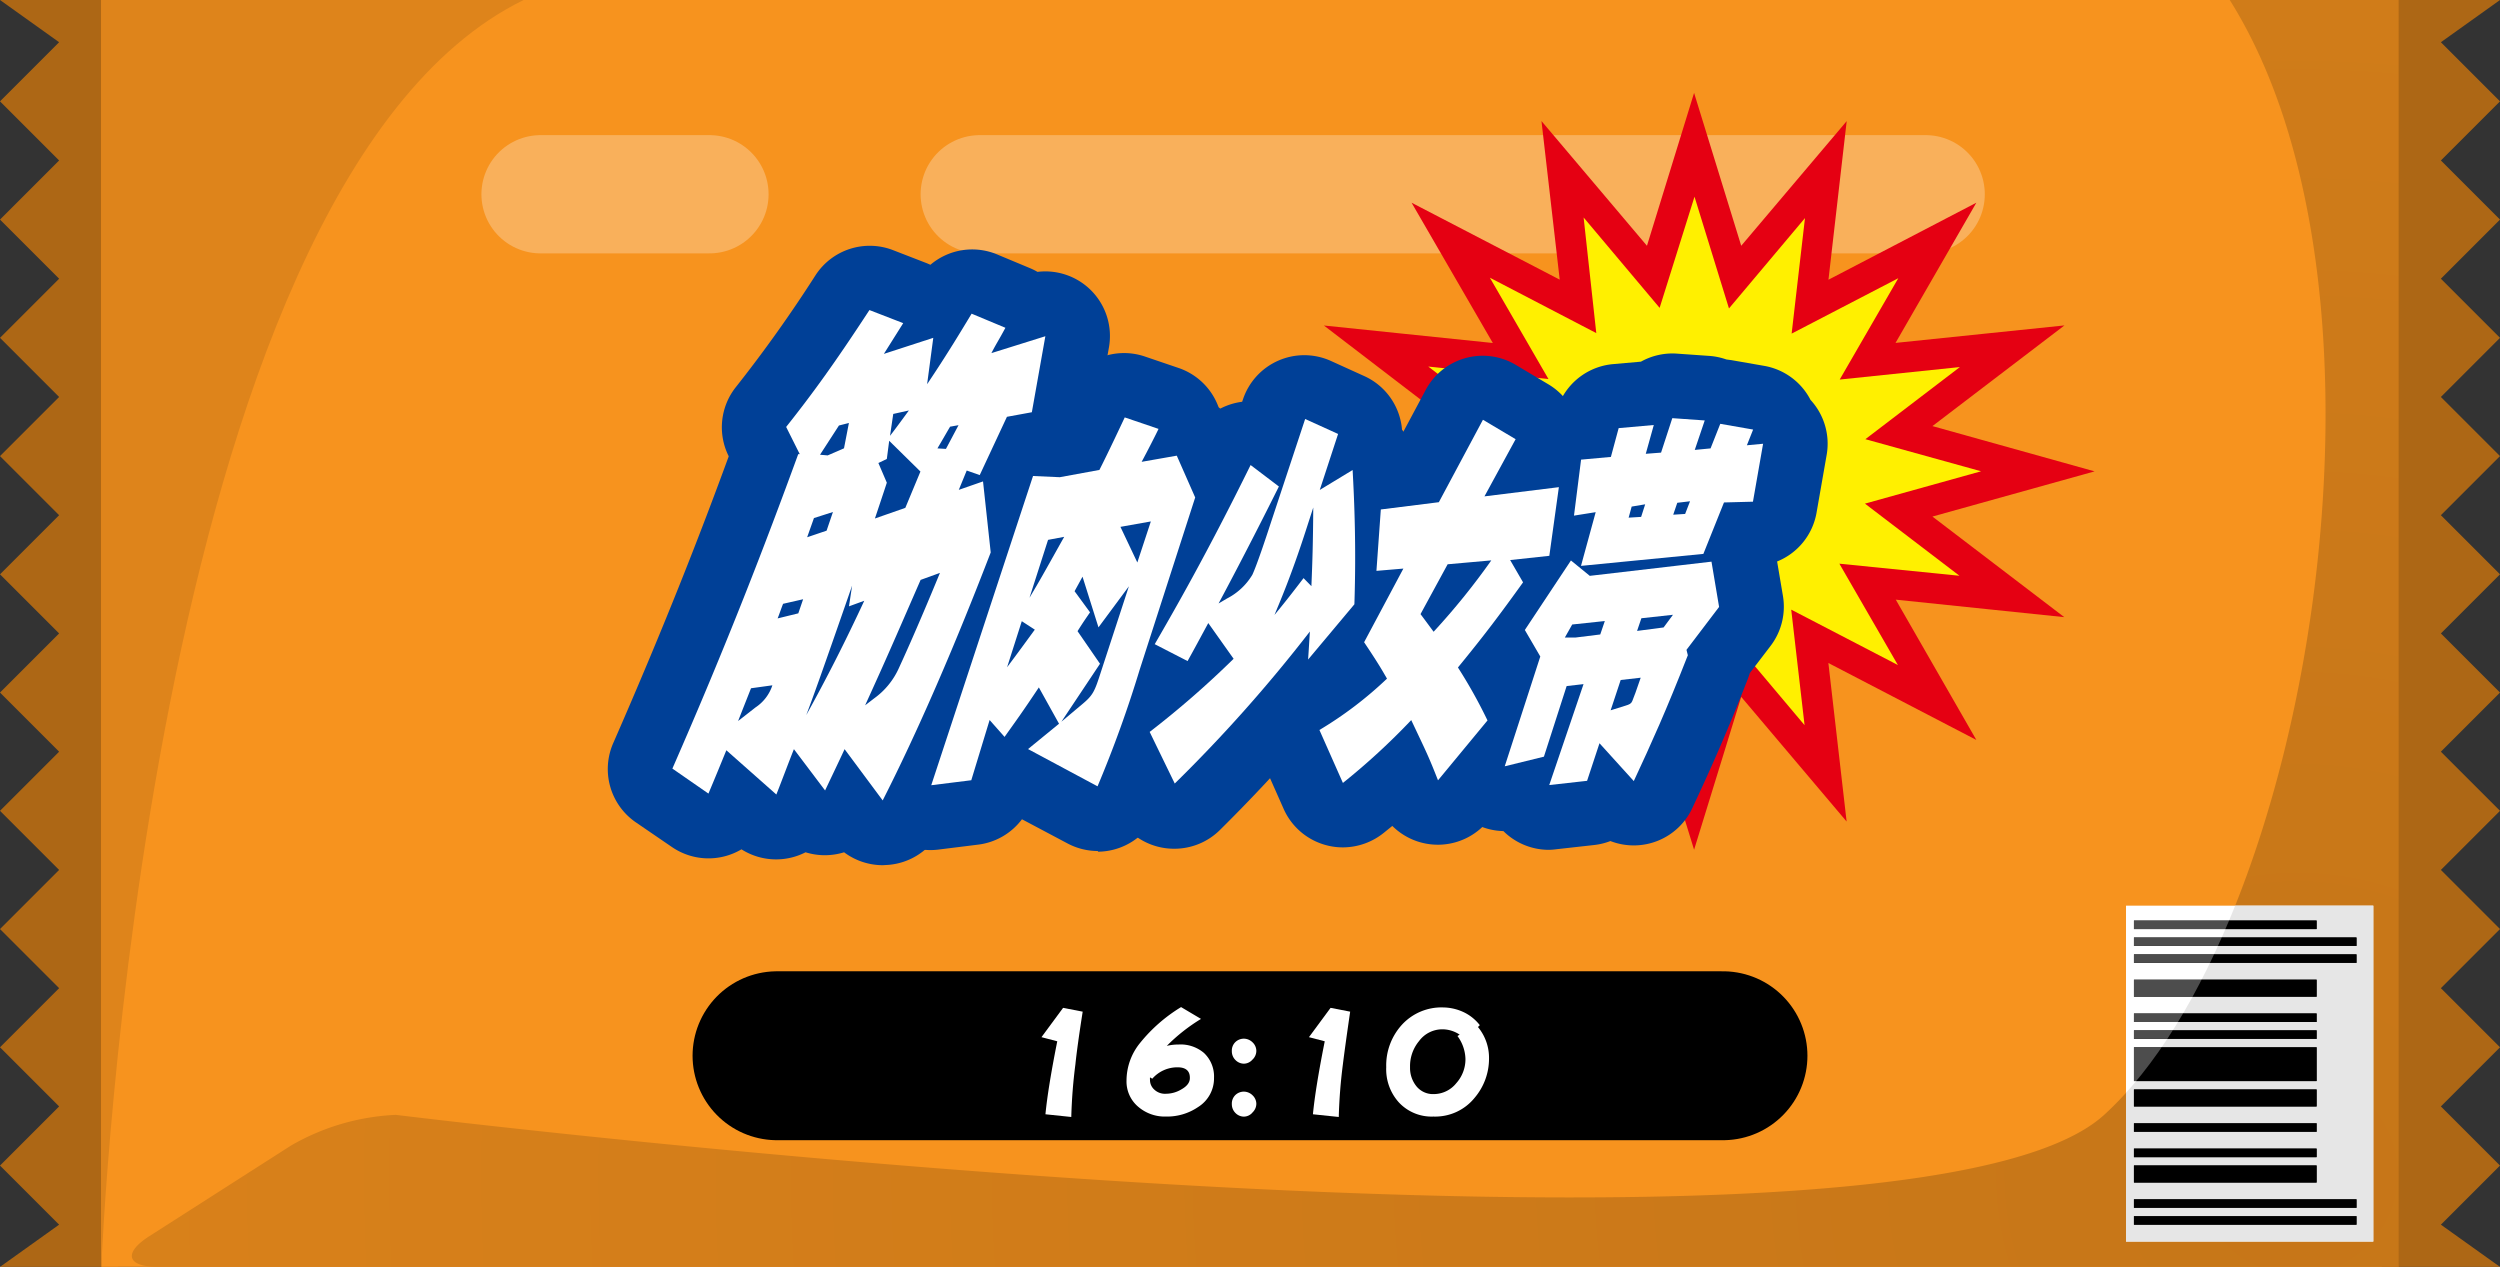 <svg xmlns="http://www.w3.org/2000/svg" xmlns:xlink="http://www.w3.org/1999/xlink" viewBox="0 0 296 150"><rect x="0" y="0" width="296" height="150" fill="#333333" stroke="none"/><defs><style>.cls-1,.cls-5,.cls-6{fill:none;}.cls-2{fill:#ad6715;}.cls-3{fill:#f7931e;}.cls-4{fill:#de841b;}.cls-5{stroke:#f9b05b;stroke-width:14px;}.cls-5,.cls-6{stroke-linecap:round;stroke-miterlimit:10;}.cls-6{stroke:#000;stroke-width:20px;}.cls-7{fill:url(#名称未設定グラデーション_36);}.cls-8,.cls-9{fill-rule:evenodd;}.cls-9{fill:#4d4d4d;}.cls-10{fill:#fff;}.cls-11{clip-path:url(#clip-path);}.cls-12{fill:#e6e6e6;}.cls-13{fill:#fff000;}.cls-14{fill:#e50012;}.cls-15{fill:#004097;}</style><radialGradient id="名称未設定グラデーション_36" cx="272" cy="139" r="332.93" gradientUnits="userSpaceOnUse"><stop offset="0" stop-color="#c67618"/><stop offset="1" stop-color="#de841b"/></radialGradient><clipPath id="clip-path"><path id="SVGID" class="cls-1" d="M264,0c22,35,9.27,110-14.87,132s-202.27,0-202.27,0a27.17,27.17,0,0,0-12.4,3.63L17.67,146.37c-3.12,2-2.64,3.63,1.06,3.63H284V0Z"/></clipPath><symbol id="orange" data-name="orange" viewBox="0 0 296 150"><polygon class="cls-2" points="7 0 0 0 7 5 0 12 7 19 0 26 7 33 0 40 7 47 0 54 7 61 0 68 7 75 0 82 7 89 0 96 7 103 0 110 7 117 0 124 7 131 0 138 7 145 0 150 7 150 14 150 14 0 7 0"/><rect class="cls-3" x="12" width="272" height="150"/><path class="cls-4" d="M12,150V0H62C17,22,12,150,12,150Z"/><line class="cls-5" x1="116" y1="23" x2="228" y2="23"/><line class="cls-5" x1="64" y1="23" x2="84" y2="23"/><line class="cls-6" x1="92" y1="125" x2="204" y2="125"/><polygon class="cls-2" points="289 5 296 0 289 0 282 0 282 150 289 150 296 150 289 145 296 138 289 131 296 124 289 117 296 110 289 103 296 96 289 89 296 82 289 75 296 68 289 61 296 54 289 47 296 40 289 33 296 26 289 19 296 12 289 5"/><path class="cls-7" d="M264,0c22,35,9.27,110-14.87,132s-202.27,0-202.27,0a27.17,27.17,0,0,0-12.4,3.63L17.67,146.37c-3.12,2-2.64,3.63,1.06,3.63H284V0Z"/><path class="cls-8" d="M252.66,145v-1H279v1Zm0-2v-1H279v1Zm0-3v-2h21.62v2Zm0-3v-1h21.62v1Zm0-3v-1h21.62v1Zm0-3v-2h21.62v2Zm0-3v-4h21.62v4Zm0-5v-1h21.62v1Zm0-2v-1h21.62v1Zm0-3v-2h21.62v2Zm0-4v-1H279v1Zm0-2v-1H279v1Zm0-2v-1h21.62v1Z"/><path class="cls-9" d="M252.66,145v-1H279v1Zm0-2v-1H279v1Zm0-3v-2h21.62v2Zm0-3v-1h21.62v1Zm0-3v-1h21.62v1Zm0-3v-2h21.62v2Zm0-3v-4h21.62v4Zm0-5v-1h21.62v1Zm0-2v-1h21.62v1Zm0-3v-2h21.62v2Zm0-4v-1H279v1Zm0-2v-1H279v1Zm0-2v-1h21.62v1Z"/><rect class="cls-10" x="251.72" y="107.23" width="29.28" height="39.77"/><g class="cls-11"><rect class="cls-12" x="251.72" y="107.23" width="29.28" height="39.77"/></g><path class="cls-8" d="M252.66,145v-1H279v1Zm0-2v-1H279v1Zm0-3v-2h21.62v2Zm0-3v-1h21.62v1Zm0-3v-1h21.62v1Zm0-3v-2h21.62v2Zm0-3v-4h21.62v4Zm0-5v-1h21.62v1Zm0-2v-1h21.62v1Zm0-3v-2h21.62v2Zm0-4v-1H279v1Zm0-2v-1H279v1Zm0-2v-1h21.62v1Z"/><path class="cls-9" d="M252.66,145v-1H279v1Zm0-2v-1H279v1Zm0-3v-2h21.62v2Zm0-3v-1h21.62v1Zm0-3v-1h21.62v1Zm0-3v-2h21.62v2Zm0-3v-4h21.62v4Zm0-5v-1h21.62v1Zm0-2v-1h21.62v1Zm0-3v-2h21.62v2Zm0-4v-1H279v1Zm0-2v-1H279v1Zm0-2v-1h21.62v1Z"/><g class="cls-11"><path class="cls-8" d="M252.66,145v-1H279v1Zm0-2v-1H279v1Zm0-3v-2h21.62v2Zm0-3v-1h21.62v1Zm0-3v-1h21.62v1Zm0-3v-2h21.62v2Zm0-3v-4h21.62v4Zm0-5v-1h21.62v1Zm0-2v-1h21.62v1Zm0-3v-2h21.62v2Zm0-4v-1H279v1Zm0-2v-1H279v1Zm0-2v-1h21.62v1Z"/></g></symbol></defs><title>kinsyou</title><g id="レイヤー_2" data-name="レイヤー 2"><g id="_2" data-name="2"><use width="296" height="150" xlink:href="#orange"/><path class="cls-10" d="M127.33,126a61.15,61.15,0,0,0-.49,6.25l-3.06-.32q.3-3.13,1.4-8.64l-1.87-.49,2.56-3.47,2.32.45C127.76,122.53,127.47,124.62,127.33,126Z"/><path class="cls-10" d="M141.86,131.07a6.52,6.52,0,0,1-3.8,1.13,4.82,4.82,0,0,1-3.26-1.13,3.91,3.91,0,0,1-1.42-3.13,7.08,7.08,0,0,1,1.6-4.45,18.67,18.67,0,0,1,4.86-4.25l2.36,1.4a21.15,21.15,0,0,0-4.05,3.19,6,6,0,0,1,1.4-.16,4.26,4.26,0,0,1,3,1,3.81,3.81,0,0,1,1.19,2.93A4,4,0,0,1,141.86,131.07Zm-2.43-4.7a3.94,3.94,0,0,0-3,1.35l-.27-.16a1.8,1.8,0,0,0,0,.31,1.51,1.51,0,0,0,.5,1.13,1.84,1.84,0,0,0,1.4.5,3.56,3.56,0,0,0,1.82-.52c.68-.38,1-.83,1-1.33C140.9,126.8,140.4,126.37,139.43,126.37Z"/><path class="cls-10" d="M148.28,125.47a1.36,1.36,0,0,1-1,.47,1.42,1.42,0,0,1-1-.43,1.45,1.45,0,0,1-.43-1.06,1.41,1.41,0,0,1,.41-1.06,1.45,1.45,0,0,1,1.06-.41,1.49,1.49,0,0,1,1,.45,1.4,1.4,0,0,1,.43,1A1.43,1.43,0,0,1,148.28,125.47Zm0,6.27a1.36,1.36,0,0,1-1,.47,1.42,1.42,0,0,1-1-.43,1.46,1.46,0,0,1-.43-1.06,1.41,1.41,0,0,1,.41-1.06,1.45,1.45,0,0,1,1.06-.41,1.49,1.49,0,0,1,1,.45,1.4,1.4,0,0,1,.43,1A1.43,1.43,0,0,1,148.28,131.73Z"/><path class="cls-10" d="M159,126a61.15,61.15,0,0,0-.49,6.25l-3.06-.32q.3-3.13,1.4-8.64l-1.87-.49,2.56-3.47,2.32.45C159.46,122.53,159.17,124.62,159,126Z"/><path class="cls-10" d="M174.62,129.95a6,6,0,0,1-4.9,2.25,5.29,5.29,0,0,1-4.09-1.67,5.85,5.85,0,0,1-1.5-4.18,7.14,7.14,0,0,1,1.84-5,6.35,6.35,0,0,1,4.9-2.07,5.88,5.88,0,0,1,2.34.52,5.31,5.31,0,0,1,2,1.58l-.22.22a5.72,5.72,0,0,1,1.31,3.75A7.14,7.14,0,0,1,174.62,129.95Zm-2.05-7.29.25-.16a3.7,3.7,0,0,0-2-.63,3.43,3.43,0,0,0-2.81,1.4,4.64,4.64,0,0,0-1.06,3.08,3.45,3.45,0,0,0,.76,2.27,2.52,2.52,0,0,0,2.05.92,3.43,3.43,0,0,0,2.67-1.3,4.24,4.24,0,0,0,1.08-2.86A4.77,4.77,0,0,0,172.56,122.66Z"/><polygon class="cls-13" points="241.32 55.81 224.83 60.4 238.23 70.62 221.14 68.85 229.38 83.17 214.31 75.34 216.18 91.57 205.41 78.84 200.58 94.51 195.75 78.84 184.98 91.57 186.84 75.33 171.76 83.17 180.01 68.85 162.93 70.62 176.33 60.4 159.83 55.81 176.33 51.22 162.93 40.99 180.02 42.77 171.76 28.44 186.85 36.28 184.98 20.05 195.75 32.77 200.58 17.11 205.41 32.77 216.18 20.05 214.31 36.28 229.39 28.44 221.14 42.77 238.23 40.99 224.83 51.22 241.32 55.81"/><path class="cls-14" d="M200.58,100.61,195,82.51,182.51,97.27l2.16-18.78-17.54,9.11L176.7,71l-20,2.07,15.61-11.91-19.24-5.35,19.24-5.35L156.75,38.54l20,2.07L167.13,24l17.54,9.11-2.16-18.78L195,29.1,200.58,11l5.58,18.1,12.49-14.76-2.16,18.78L234,24l-9.57,16.6,20-2.07L228.8,50.45,248,55.81,228.8,61.16l15.61,11.91L224.46,71,234,87.61,216.48,78.5l2.16,18.77L206.16,82.51ZM196.5,75.17l4.08,13.23,4.08-13.23,9,10.69-1.58-13.68,12.63,6.56-6.93-12L232,68.17l-11.19-8.54,13.75-3.83L220.86,52l11.19-8.54-14.23,1.48,6.94-12-12.63,6.56,1.58-13.68-9,10.7-4.08-13.23L196.5,36.45l-9-10.7L189,39.44,176.4,32.88l6.94,12-14.23-1.48L180.3,52l-13.75,3.83,13.75,3.83-11.19,8.54,14.22-1.48-6.94,12L189,72.17l-1.57,13.69Z"/><path class="cls-15" d="M113.52,58l2.87-1,.91,8.41c-1.48,3.82-6.63,17.25-12.79,29.36L100,88.7c-.52,1.14-1.72,3.64-2.31,4.89L94,88.7c-.48,1.19-1.74,4.54-2.08,5.37L86,88.83c-.73,1.79-1.44,3.52-2.12,5.13L79.61,91c6.51-14.86,11-26.55,14.9-37.23h.18l-1.61-3.22c3.22-4.06,5.85-7.7,9.86-13.84l4,1.55-2.29,3.64L110.5,40l-.73,5.49c2.52-3.76,4.11-6.44,5.27-8.35l4,1.67c-.83,1.55-1,1.73-1.66,3l6.39-2-1.6,9-2.95.54L116,56.25l-1.54-.54ZM88.92,81.49c-.39,1-.52,1.31-1.53,3.88l2.06-1.61a5,5,0,0,0,2-2.62Zm3.8-10c-.11.24-.52,1.43-.65,1.73l2.45-.6c.06-.18.55-1.61.57-1.67Zm8.17-2.15c-3.77,10.86-4.58,13.07-5.43,15.33,2.41-4.35,4.57-8.59,6.87-13.54l-1.81.66Zm-4.52-8c-.1.3-.68,1.91-.8,2.27l2.3-.78c.1-.3.63-1.85.75-2.21ZM98,53.92l1.93-.84.58-3-1.18.3-2.24,3.46Zm11,14.74c-3.41,7.82-3.94,9.07-6.57,14.85l1.08-.83a8.89,8.89,0,0,0,2.89-3.52c.22-.48,2-4.3,4.89-11.33Zm-1.81-8.53c.25-.6,1.49-3.58,1.79-4.3l-3.7-3.64L105,54.34l-1,.48,1,2.33c-.19.6-1.37,4.12-1.41,4.24Zm-1.81-8.53c.52-.66,1.5-2,2.23-3l-1.85.41ZM112,53.15l1.49-2.81-1,.18c-.53.9-.62,1.08-1.5,2.57Z"/><path class="cls-15" d="M104.52,102.44a7.65,7.65,0,0,1-4.58-1.53,7.65,7.65,0,0,1-4.56,0,7.65,7.65,0,0,1-7.59-.35,7.65,7.65,0,0,1-8.23-.27l-4.27-2.92A7.65,7.65,0,0,1,72.6,88C78.79,73.86,83,63,86.27,54.06l0-.06a7.65,7.65,0,0,1,.85-8.16,162.42,162.42,0,0,0,9.45-13.27,7.65,7.65,0,0,1,9.2-2.94l4,1.55.39.17A7.65,7.65,0,0,1,118,30.1l4,1.67a7.57,7.57,0,0,1,.84.42,7.65,7.65,0,0,1,8.46,8.93l-1.6,9a7.65,7.65,0,0,1-5.15,5.93l-.43.94.83,7.61a7.66,7.66,0,0,1-.47,3.59l-.18.47c-1.69,4.35-6.82,17.59-12.92,29.59a7.65,7.65,0,0,1-6.18,4.15Z"/><path class="cls-15" d="M123,81.39c-2,3-2.54,3.72-4.06,5.86l-1.77-2L115,92.38l-4.74.59,12.05-36.61,3.17.14,4.69-.86c1.15-2.27,2.59-5.36,3-6.22l4,1.36c-.16.36-1.31,2.63-2,3.9l4.16-.73,2.18,4.95-6.56,20.35a140.5,140.5,0,0,1-5,13.85l-8.23-4.41,3.67-3ZM119.24,79c1.09-1.45,2.29-3.09,3.28-4.45l-1.54-1Zm2.65-8.22c1.32-2.23,1.37-2.32,4.11-7.22l-1.91.36Zm8.35,7.81-4.57,6.86,2.38-2c1.38-1.14,1.54-1.54,2.3-3.9l3.31-10.13-3.6,4.86-1.89-6L127.23,70l1.83,2.5c-1,1.45-1.07,1.59-1.48,2.23Zm2.42-16.21,2,4.22,1.6-4.86Z"/><path class="cls-15" d="M130,100.76a7.65,7.65,0,0,1-3.61-.9L121,97a7.65,7.65,0,0,1-5.15,3l-4.74.59a7.65,7.65,0,0,1-8.21-10L115,54a7.69,7.69,0,0,1,7.59-5.25l2.31.1h0l.73-1.53.58-1.21a7.65,7.65,0,0,1,9.34-3.9l4,1.36a7.65,7.65,0,0,1,4.54,4.17q.1.23.19.47a7.63,7.63,0,0,1,2,2.7l2.18,5a7.65,7.65,0,0,1,.28,5.43l-6.56,20.35a146.23,146.23,0,0,1-5.2,14.5,7.65,7.65,0,0,1-7,4.65Z"/><path class="cls-15" d="M136.12,86.66A110.57,110.57,0,0,0,146.06,78l-3-4.23c-1.45,2.68-1.62,3-2.45,4.5l-3.89-2c2.31-4,6.14-10.63,11.35-21.21l3.35,2.54c-1.13,2.27-3.86,7.72-7.14,13.85l1-.59a7.45,7.45,0,0,0,3-2.81c.53-1.13,1.65-4.5,2.09-5.86l4.16-12.58,3.9,1.77-2.17,6.63,3.89-2.36c.21,3.81.43,9.13.21,15.9l-5.48,6.54c.07-1,.08-1.23.21-3.32a176.07,176.07,0,0,1-16,18ZM155.27,69.4c.12-2.91.19-4.95.22-9.31L154.55,63c-1.71,5.27-3,8.22-3.65,9.81,1.58-1.91,2.71-3.41,3.44-4.36Z"/><path class="cls-15" d="M139,100.49a7.65,7.65,0,0,1-6.92-4.39l-2.91-6.18a7.65,7.65,0,0,1,1.58-8.73,7.65,7.65,0,0,1-.69-8.65c2.27-3.93,6-10.45,11.11-20.76a7.65,7.65,0,0,1,5.9-4.21l.09-.26a7.65,7.65,0,0,1,10.43-4.57l3.9,1.77A7.65,7.65,0,0,1,166,50.88a7.65,7.65,0,0,1,1.72,4.44c.22,4.07.45,9.64.22,16.56a7.64,7.64,0,0,1-1.78,4.66l-5.48,6.54a7.64,7.64,0,0,1-4.59,2.63c-3.2,3.77-7.22,8.18-11.66,12.57A7.65,7.65,0,0,1,139,100.49Z"/><path class="cls-15" d="M180.33,68.95c-2.88,4-4.55,6.22-7.71,10.08a58.93,58.93,0,0,1,3.5,6.27l-5.86,7.09c-1.14-2.91-1.39-3.36-3.17-7.13A79.89,79.89,0,0,1,159,92.7l-2.78-6.27a45,45,0,0,0,8-6.08c-.53-.91-.92-1.64-2.71-4.31l4.65-8.72-3.19.27.52-7.27,6.87-.86,5.22-9.76L179.45,52l-3.69,6.77,8.81-1.09-1.13,8.13-4.64.5Zm-8.93-2.14-3.21,5.9c.51.68.61.82,1.55,2.09a82.93,82.93,0,0,0,6.83-8.45Z"/><path class="cls-15" d="M159,100.33a7.54,7.54,0,0,1-1.78-.21A7.66,7.66,0,0,1,152,95.81l-2.78-6.27a7.65,7.65,0,0,1,3-9.64l.16-.09c.45-.27,1.07-.65,1.87-1.2a7.65,7.65,0,0,1,.46-6.16l1.09-2a7.63,7.63,0,0,1-.51-3.35l.53-7.27a7.65,7.65,0,0,1,6.68-7l2.94-.37,3.35-6.27a7.65,7.65,0,0,1,10.66-3l3.89,2.32a7.63,7.63,0,0,1,3.56,5,7.65,7.65,0,0,1,5.21,8.32L191,66.86a7.65,7.65,0,0,1-3.93,5.67,7.6,7.6,0,0,1-.52.84c-1.79,2.51-3.15,4.36-4.69,6.34q.59,1.11,1.14,2.25a7.65,7.65,0,0,1-1,8.2l-5.86,7.08a7.65,7.65,0,0,1-11.29.55l-1,.81A7.75,7.75,0,0,1,159,100.33Z"/><path class="cls-15" d="M199.68,76.94l.16.64c-2.58,6.59-4.28,10.35-6.4,14.9L189.37,88l-1.47,4.45-4.48.5L187.49,81l-2,.23-2.69,8.36-4.64,1.14,4.21-13-1.83-3.14L186,66.36l2.23,1.82,14.41-1.68.9,5.36Zm-13.53-3-.87,1.54,1.29,0,2.9-.36.54-1.59ZM198,49.51l3.84.27-1.18,3.49,1.87-.18,1.15-2.91,3.89.68-.74,1.86,1.92-.18-1.2,6.86-3.43.09-2.44,6.09L187.19,67l1.74-6.36-2.57.41.84-6.63,3.52-.32.92-3.41,4.16-.37-.95,3.41,1.81-.14Zm-6.11,31-1.19,3.59,1.76-.55c.46-.14.67-.23.8-.54s.55-1.41,1-2.77Zm2.9-20.8-1.6.27-.36,1.31,1.48-.09Zm-.45,13.49-.51,1.5,3.14-.41,1.11-1.5Zm3.77-12.26,1.41-.09.58-1.5-1.51.18Z"/><path class="cls-15" d="M183.42,100.62A7.65,7.65,0,0,1,178,98.4a7.65,7.65,0,0,1-7.11-10l3.16-9.78-.11-.18a7.65,7.65,0,0,1,.22-8.07L179,63.11a7.64,7.64,0,0,1-.21-3l.84-6.63a7.65,7.65,0,0,1,5.27-6.32,7.65,7.65,0,0,1,6.1-4.05l3.29-.29a7.63,7.63,0,0,1,4.27-.95l3.84.27a7.64,7.64,0,0,1,2,.42l.6.08,3.89.68a7.65,7.65,0,0,1,5.36,3.81l.11.21a7.65,7.65,0,0,1,1.92,6.5l-1.2,6.86a7.65,7.65,0,0,1-4.67,5.78l.69,4.08a7.65,7.65,0,0,1-1.46,5.91l-2.46,3.22q-.1.33-.22.65c-2.71,6.93-4.51,10.89-6.59,15.34a7.65,7.65,0,0,1-9.7,3.9,7.65,7.65,0,0,1-1.92.47l-4.48.5A7.73,7.73,0,0,1,183.42,100.62Z"/><path class="cls-10" d="M113.52,58l2.87-1,.91,8.41c-1.48,3.82-6.63,17.25-12.79,29.36L100,88.7c-.52,1.14-1.72,3.64-2.31,4.89L94,88.7c-.48,1.19-1.74,4.54-2.08,5.37L86,88.83c-.73,1.79-1.44,3.52-2.12,5.13L79.61,91c6.51-14.86,11-26.55,14.9-37.23h.18l-1.61-3.22c3.22-4.06,5.85-7.7,9.86-13.84l4,1.55-2.29,3.64L110.5,40l-.73,5.49c2.52-3.76,4.11-6.44,5.27-8.35l4,1.67c-.83,1.55-1,1.73-1.66,3l6.39-2-1.6,9-2.95.54L116,56.25l-1.54-.54ZM88.92,81.49c-.39,1-.52,1.31-1.53,3.88l2.06-1.61a5,5,0,0,0,2-2.62Zm3.8-10c-.11.24-.52,1.43-.65,1.73l2.45-.6c.06-.18.55-1.61.57-1.67Zm8.17-2.15c-3.77,10.86-4.58,13.07-5.43,15.33,2.41-4.35,4.57-8.59,6.87-13.54l-1.81.66Zm-4.52-8c-.1.3-.68,1.91-.8,2.27l2.3-.78c.1-.3.63-1.85.75-2.21ZM98,53.92l1.93-.84.58-3-1.18.3-2.24,3.46Zm11,14.74c-3.41,7.82-3.94,9.07-6.57,14.85l1.08-.83a8.89,8.89,0,0,0,2.89-3.52c.22-.48,2-4.3,4.89-11.33Zm-1.81-8.53c.25-.6,1.49-3.58,1.79-4.3l-3.7-3.64L105,54.34l-1,.48,1,2.33c-.19.6-1.37,4.12-1.41,4.24Zm-1.81-8.53c.52-.66,1.5-2,2.23-3l-1.85.41ZM112,53.15l1.49-2.81-1,.18c-.53.9-.62,1.08-1.5,2.57Z"/><path class="cls-10" d="M123,81.39c-2,3-2.54,3.72-4.06,5.86l-1.77-2L115,92.38l-4.74.59,12.05-36.61,3.17.14,4.69-.86c1.15-2.27,2.59-5.36,3-6.22l4,1.36c-.16.36-1.31,2.63-2,3.9l4.16-.73,2.18,4.95-6.56,20.35a140.5,140.5,0,0,1-5,13.85l-8.23-4.41,3.67-3ZM119.24,79c1.09-1.45,2.29-3.09,3.28-4.45l-1.54-1Zm2.65-8.22c1.32-2.23,1.37-2.32,4.11-7.22l-1.91.36Zm8.35,7.81-4.57,6.86,2.38-2c1.38-1.14,1.54-1.54,2.3-3.9l3.31-10.13-3.6,4.86-1.89-6L127.23,70l1.83,2.5c-1,1.45-1.07,1.59-1.48,2.23Zm2.42-16.21,2,4.22,1.6-4.86Z"/><path class="cls-10" d="M136.12,86.66A110.57,110.57,0,0,0,146.06,78l-3-4.23c-1.45,2.68-1.62,3-2.45,4.5l-3.89-2c2.31-4,6.14-10.63,11.35-21.21l3.35,2.54c-1.13,2.27-3.86,7.72-7.14,13.85l1-.59a7.45,7.45,0,0,0,3-2.81c.53-1.13,1.65-4.5,2.09-5.86l4.16-12.58,3.9,1.77-2.17,6.63,3.89-2.36c.21,3.81.43,9.13.21,15.9l-5.48,6.54c.07-1,.08-1.23.21-3.32a176.07,176.07,0,0,1-16,18ZM155.27,69.4c.12-2.91.19-4.95.22-9.31L154.55,63c-1.71,5.27-3,8.22-3.65,9.81,1.58-1.91,2.71-3.41,3.44-4.36Z"/><path class="cls-10" d="M180.33,68.95c-2.88,4-4.55,6.22-7.71,10.08a58.92,58.92,0,0,1,3.5,6.27l-5.86,7.09c-1.14-2.91-1.39-3.36-3.17-7.13A79.89,79.89,0,0,1,159,92.7l-2.78-6.27a45,45,0,0,0,8-6.08c-.53-.91-.92-1.64-2.71-4.31l4.65-8.72-3.19.27.52-7.27,6.87-.86,5.22-9.76L179.45,52l-3.69,6.77,8.81-1.09-1.13,8.13-4.64.5Zm-8.93-2.14-3.21,5.9c.51.68.61.82,1.55,2.09a82.9,82.9,0,0,0,6.83-8.45Z"/><path class="cls-10" d="M199.68,76.94l.16.64c-2.58,6.59-4.28,10.35-6.4,14.9L189.38,88l-1.47,4.45-4.48.5L187.49,81l-2,.23-2.69,8.36-4.64,1.14,4.21-13-1.83-3.14L186,66.36l2.23,1.82,14.41-1.68.9,5.36Zm-13.53-3-.87,1.54,1.29,0,2.9-.36.54-1.59ZM198,49.51l3.84.27-1.18,3.49,1.87-.18,1.15-2.91,3.89.68-.74,1.86,1.92-.18-1.2,6.86-3.43.09-2.44,6.09L187.19,67l1.74-6.36-2.57.41.84-6.63,3.53-.32.92-3.41,4.16-.37-.95,3.41,1.81-.14Zm-6.11,31-1.19,3.59,1.76-.55c.46-.14.67-.23.8-.54s.55-1.41,1-2.77Zm2.9-20.8-1.6.27-.36,1.31,1.48-.09Zm-.45,13.49-.51,1.5,3.14-.41,1.11-1.5Zm3.77-12.26,1.41-.09.58-1.5-1.51.18Z"/></g></g></svg>